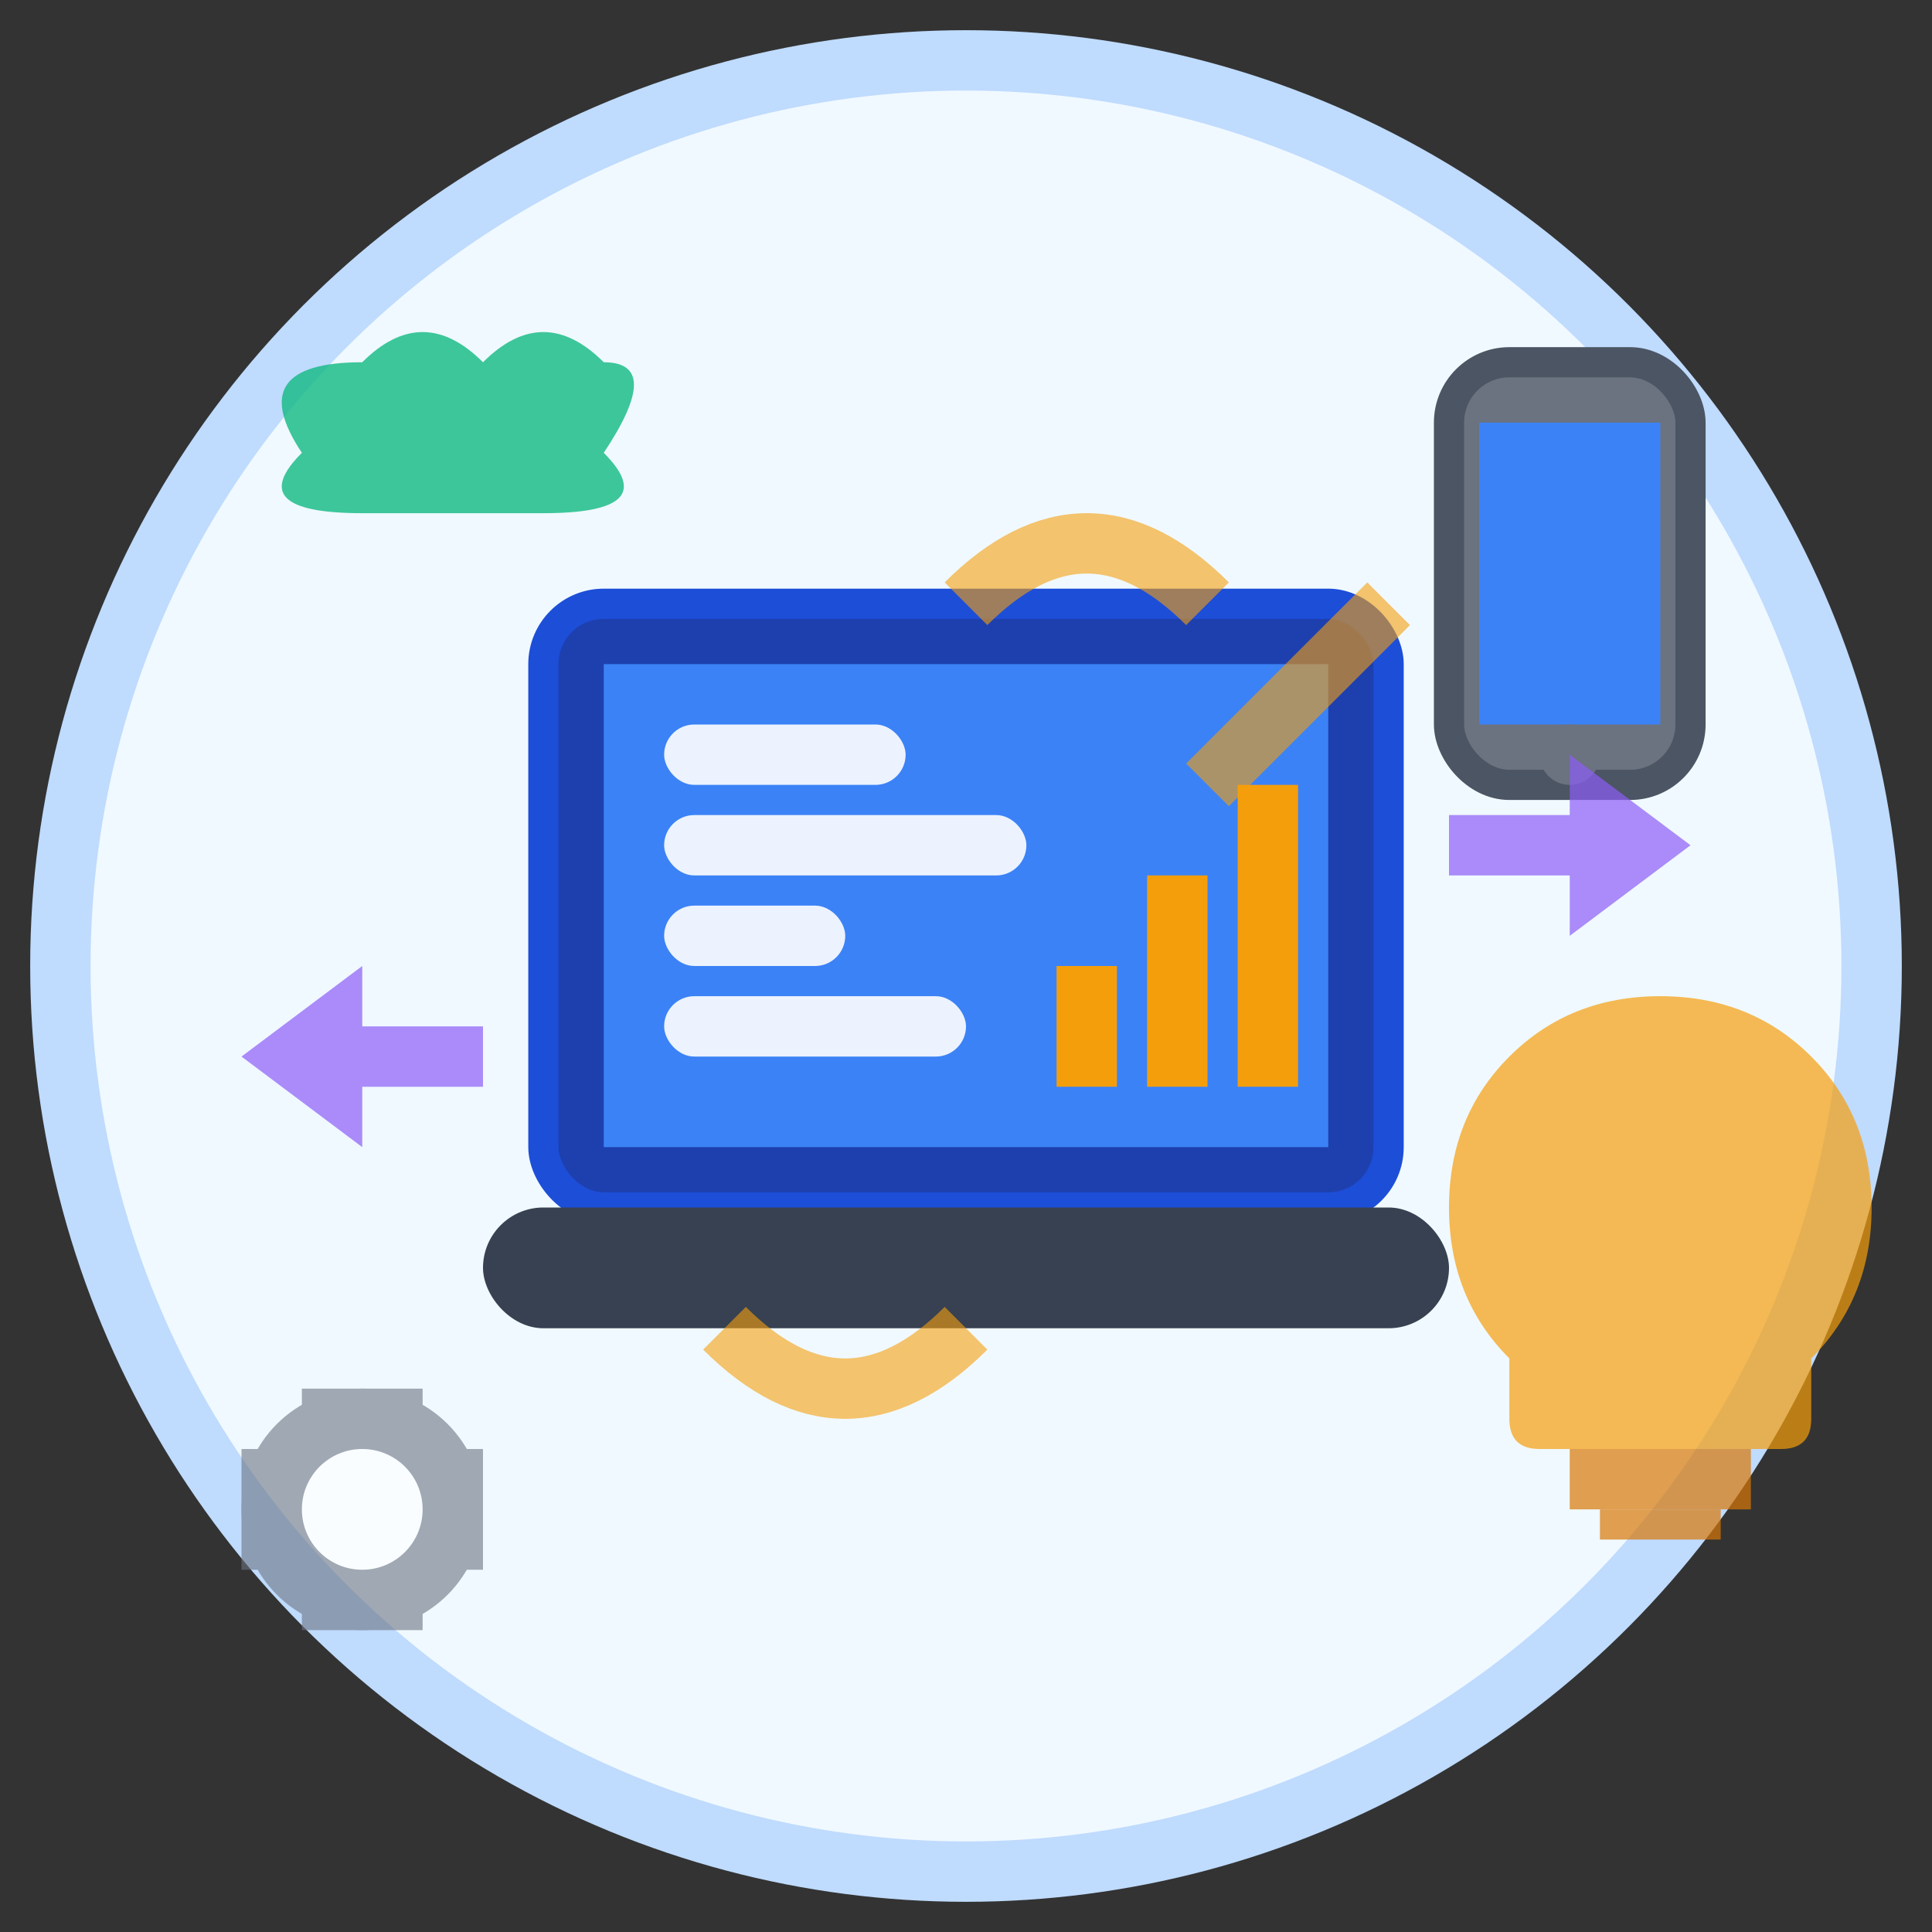 <svg viewBox="0 0 64 64" xmlns="http://www.w3.org/2000/svg">
  <rect x="0" y="0" width="64" height="64" fill="#333333" stroke="none"/>
  <!-- Digital transformation icon with technology elements -->
  
  <!-- Background circle -->
  <circle cx="32" cy="32" r="30" fill="#f0f9ff" stroke="#bfdbfe" stroke-width="2"/>
  
  <!-- Laptop/computer screen -->
  <rect x="18" y="20" width="28" height="20" rx="2" fill="#1e40af" stroke="#1d4ed8" stroke-width="1"/>
  <rect x="20" y="22" width="24" height="16" fill="#3b82f6"/>
  
  <!-- Screen content - code/data visualization -->
  <g fill="#ffffff" opacity="0.9">
    <rect x="22" y="24" width="8" height="2" rx="1"/>
    <rect x="22" y="27" width="12" height="2" rx="1"/>
    <rect x="22" y="30" width="6" height="2" rx="1"/>
    <rect x="22" y="33" width="10" height="2" rx="1"/>
  </g>
  
  <!-- Chart bars on screen -->
  <g fill="#f59e0b">
    <rect x="35" y="32" width="2" height="4"/>
    <rect x="38" y="29" width="2" height="7"/>
    <rect x="41" y="26" width="2" height="10"/>
  </g>
  
  <!-- Laptop base -->
  <rect x="16" y="40" width="32" height="4" rx="2" fill="#374151"/>
  
  <!-- Digital transformation elements -->
  
  <!-- Cloud icon -->
  <g fill="#10b981" opacity="0.8">
    <path d="M10 15 Q8 12 12 12 Q14 10 16 12 Q18 10 20 12 Q22 12 20 15 Q22 17 18 17 L12 17 Q8 17 10 15 Z"/>
  </g>
  
  <!-- Mobile device -->
  <rect x="48" y="12" width="8" height="14" rx="2" fill="#6b7280" stroke="#4b5563" stroke-width="1"/>
  <rect x="49" y="14" width="6" height="10" fill="#3b82f6"/>
  <circle cx="52" cy="25" r="1" fill="#6b7280"/>
  
  <!-- Network/connectivity lines -->
  <g stroke="#f59e0b" stroke-width="2" fill="none" opacity="0.6">
    <path d="M32 20 Q36 16 40 20"/>
    <path d="M32 44 Q28 48 24 44"/>
    <line x1="46" y1="20" x2="40" y2="26"/>
  </g>
  
  <!-- Data flow arrows -->
  <g fill="#8b5cf6" opacity="0.7">
    <polygon points="8,35 12,32 12,34 16,34 16,36 12,36 12,38"/>
    <polygon points="56,28 52,31 52,29 48,29 48,27 52,27 52,25"/>
  </g>
  
  <!-- Gear/settings icon -->
  <g fill="#6b7280" opacity="0.6">
    <circle cx="12" cy="50" r="4"/>
    <circle cx="12" cy="50" r="2" fill="#ffffff"/>
    <rect x="10" y="46" width="4" height="1"/>
    <rect x="10" y="53" width="4" height="1"/>
    <rect x="8" y="48" width="1" height="4"/>
    <rect x="15" y="48" width="1" height="4"/>
  </g>
  
  <!-- Innovation/lightbulb -->
  <g fill="#f59e0b" opacity="0.7">
    <path d="M50 45 Q48 43 48 40 Q48 37 50 35 Q52 33 55 33 Q58 33 60 35 Q62 37 62 40 Q62 43 60 45 L60 47 Q60 48 59 48 L51 48 Q50 48 50 47 Z"/>
    <rect x="52" y="48" width="6" height="2" fill="#d97706"/>
    <rect x="53" y="50" width="4" height="1" fill="#d97706"/>
  </g>
  
</svg>
